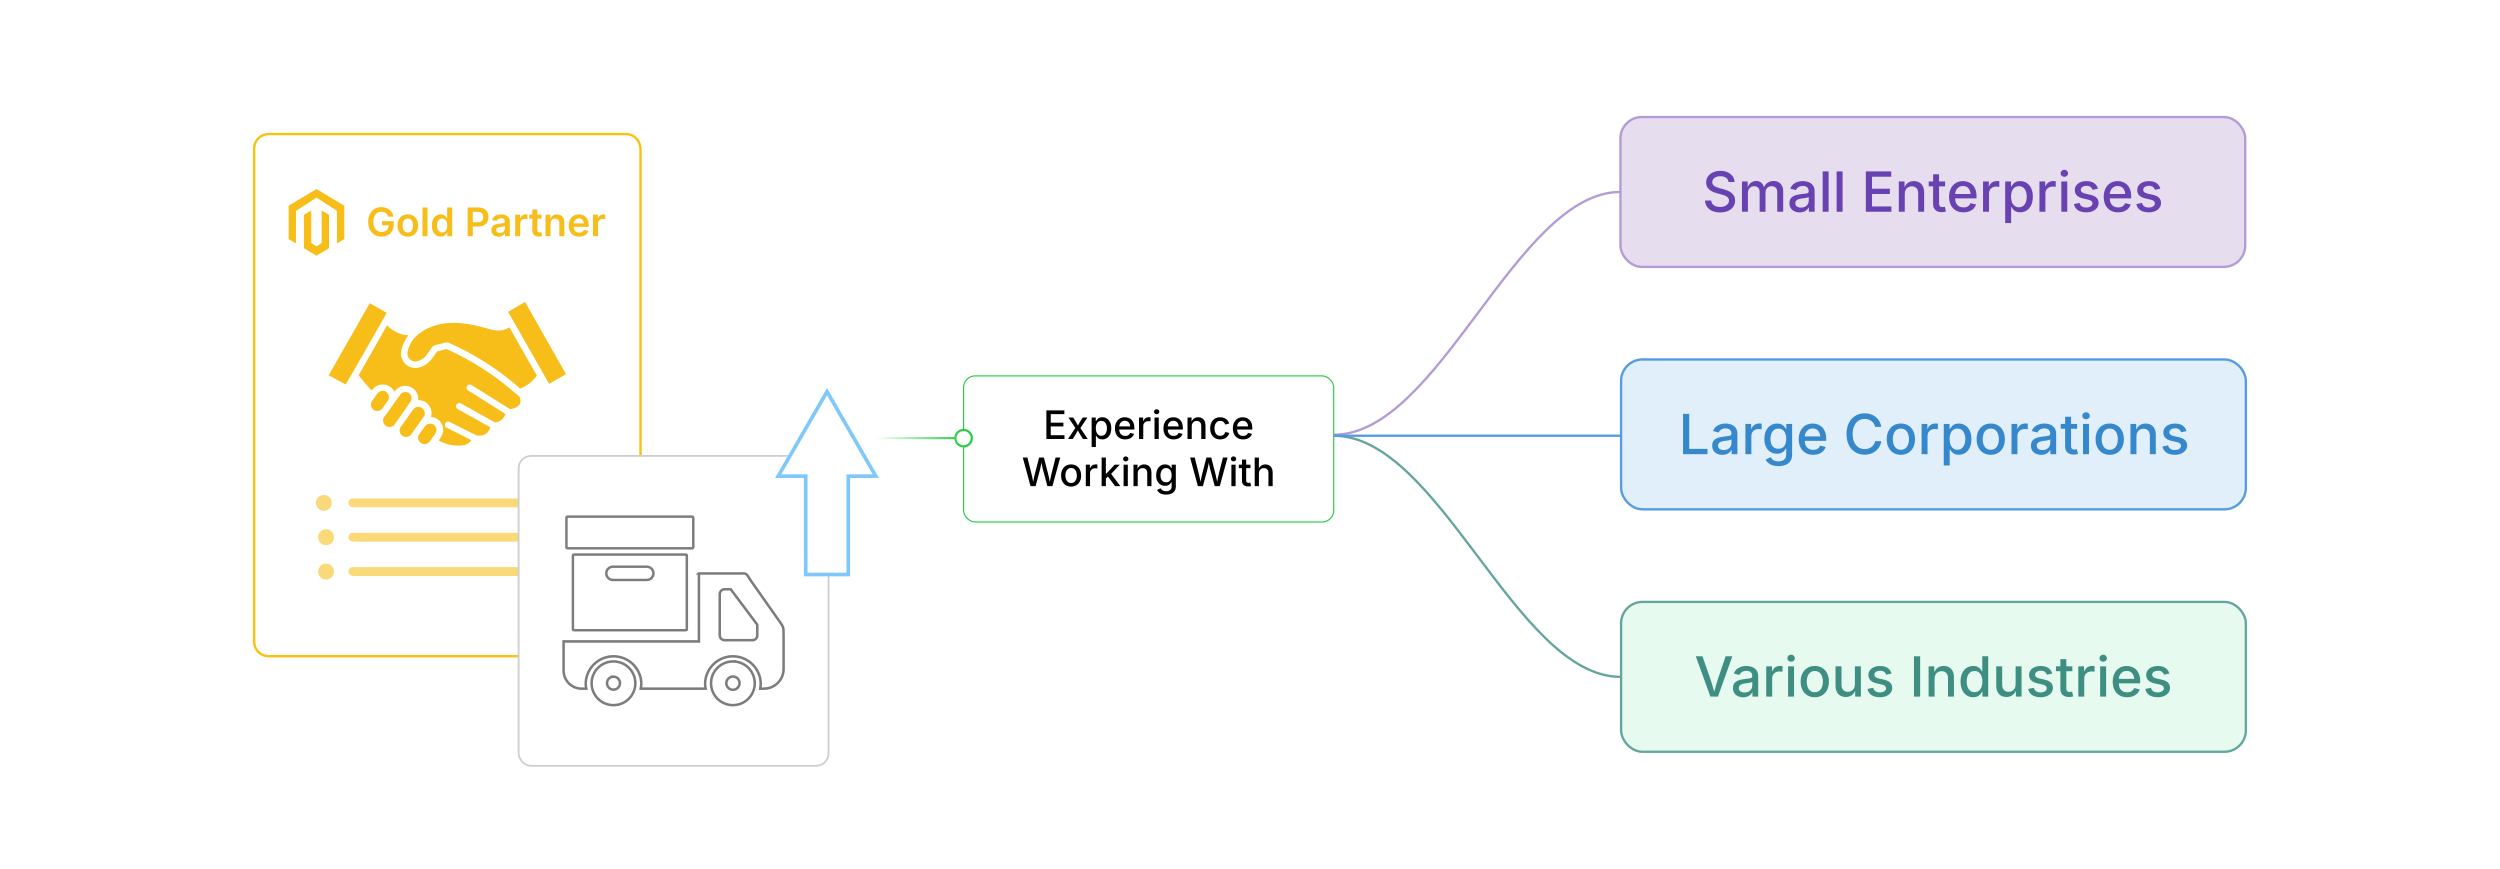 <?xml version="1.0" encoding="UTF-8"?><svg id="_04-Proven-Success-in-Delivering-High-Impact-Solutions" xmlns="http://www.w3.org/2000/svg" xmlns:xlink="http://www.w3.org/1999/xlink" viewBox="0 0 860 298.867"><defs><filter id="drop-shadow-1" filterUnits="userSpaceOnUse"><feOffset dx="0" dy="4.59"/><feGaussianBlur result="blur" stdDeviation="3.672"/><feFlood flood-color="#f7bd19" flood-opacity=".15"/><feComposite in2="blur" operator="in"/><feComposite in="SourceGraphic"/></filter><filter id="drop-shadow-2" filterUnits="userSpaceOnUse"><feOffset dx="0" dy="6.114"/><feGaussianBlur result="blur-2" stdDeviation="4.891"/><feFlood flood-color="#333" flood-opacity=".09"/><feComposite in2="blur-2" operator="in"/><feComposite in="SourceGraphic"/></filter><filter id="drop-shadow-3" filterUnits="userSpaceOnUse"><feOffset dx="0" dy="5"/><feGaussianBlur result="blur-3" stdDeviation="4"/><feFlood flood-color="#333" flood-opacity=".09"/><feComposite in2="blur-3" operator="in"/><feComposite in="SourceGraphic"/></filter><linearGradient id="linear-gradient" x1="301.279" y1="150.721" x2="331.473" y2="150.721" gradientUnits="userSpaceOnUse"><stop offset="0" stop-color="#fff"/><stop offset="1" stop-color="#24cb3f"/></linearGradient><linearGradient id="linear-gradient-2" x1="301.279" x2="331.473" xlink:href="#linear-gradient"/></defs><g filter="url(#drop-shadow-1)"><path d="M215.379,41.531h-122.997c-2.737,0-4.956,2.219-4.956,4.956v169.695c0,2.737,2.219,4.956,4.956,4.956h122.997c2.737,0,4.956-2.219,4.956-4.956V46.903c0-3.153-2.219-5.372-4.956-5.372Z" fill="#fff" stroke="#f9c110" stroke-miterlimit="10" stroke-width=".829"/><path d="M131.236,76.799c-.911,0-1.709-.206-2.395-.617-.685-.411-1.22-.995-1.604-1.751-.385-.756-.577-1.653-.577-2.692,0-1.065.198-1.978.594-2.736.396-.758.934-1.339,1.615-1.744.681-.405,1.452-.607,2.313-.607.544,0,1.052.08,1.522.239s.891.386,1.26.68.672.642.908,1.044.393.844.468,1.326h-1.811c-.079-.265-.188-.501-.328-.709-.14-.208-.308-.387-.504-.537s-.42-.264-.67-.341c-.25-.078-.524-.116-.825-.116-.53,0-1.005.135-1.423.404-.418.27-.746.663-.984,1.181-.239.517-.358,1.151-.358,1.903,0,.743.119,1.374.358,1.894.238.52.568.915.988,1.187.42.271.906.408,1.459.408.504,0,.94-.097,1.31-.292.369-.194.654-.471.855-.829.201-.358.302-.78.302-1.267l.404.066h-2.686v-1.393h3.998v1.187c0,.844-.18,1.575-.54,2.191s-.855,1.091-1.485,1.422-1.352.498-2.165.498Z" fill="#f7bd19" stroke-width="0"/><path d="M140.28,76.819c-.721,0-1.346-.16-1.876-.48-.531-.321-.94-.767-1.23-1.34-.289-.572-.435-1.239-.435-1.999,0-.769.146-1.442.435-2.019.29-.577.699-1.025,1.23-1.343.53-.318,1.155-.477,1.876-.477.726,0,1.354.159,1.884.477.53.318.94.766,1.229,1.343.29.577.435,1.25.435,2.019,0,.76-.145,1.427-.435,1.999-.289.573-.699,1.019-1.229,1.34-.53.32-1.158.48-1.884.48ZM140.28,75.42c.402,0,.737-.108,1.005-.325.268-.216.467-.508.597-.875.131-.367.196-.776.196-1.227,0-.455-.065-.866-.196-1.233-.13-.367-.329-.659-.597-.875-.268-.217-.603-.325-1.005-.325s-.734.108-.998.325c-.263.216-.459.507-.59.872-.13.365-.195.777-.195,1.237,0,.451.065.86.195,1.227.131.367.327.659.59.875.264.217.596.325.998.325Z" fill="#f7bd19" stroke-width="0"/><path d="M147.059,66.786v9.88h-1.725v-9.88h1.725Z" fill="#f7bd19" stroke-width="0"/><path d="M151.621,76.799c-.584,0-1.106-.149-1.568-.448s-.826-.733-1.091-1.303c-.266-.57-.398-1.262-.398-2.075,0-.822.137-1.518.408-2.086.271-.568.639-.998,1.101-1.29s.976-.438,1.542-.438c.442,0,.804.074,1.084.222.281.148.504.324.67.527.166.204.291.394.375.57h.072v-3.693h1.725v9.88h-1.691v-1.174h-.105c-.089.177-.218.367-.389.57-.17.204-.395.377-.673.521s-.632.216-1.061.216ZM152.092,75.38c.376,0,.693-.1.955-.302.261-.201.459-.483.597-.845.137-.362.205-.785.205-1.267s-.067-.901-.202-1.257c-.135-.355-.334-.633-.597-.832s-.582-.298-.958-.298c-.39,0-.714.103-.975.308-.262.206-.458.489-.591.849s-.198.77-.198,1.23.065.872.198,1.237.331.652.594.862.587.315.972.315Z" fill="#f7bd19" stroke-width="0"/><path d="M160.864,76.667v-9.88h3.693c.756,0,1.393.142,1.909.424.518.283.909.671,1.174,1.164.266.493.398,1.054.398,1.681,0,.632-.134,1.194-.401,1.685s-.662.877-1.184,1.16c-.521.283-1.163.424-1.923.424h-2.447v-1.458h2.215c.446,0,.812-.078,1.098-.232s.495-.369.63-.643.202-.586.202-.935-.067-.659-.202-.928-.346-.48-.634-.63c-.287-.15-.656-.226-1.107-.226h-1.65v8.395h-1.771Z" fill="#f7bd19" stroke-width="0"/><path d="M171.494,76.819c-.469,0-.892-.085-1.267-.255-.376-.17-.672-.421-.889-.752s-.325-.74-.325-1.227c0-.42.078-.767.235-1.042.157-.274.369-.493.637-.656s.569-.287.905-.372c.336-.083.686-.144,1.048-.179.429-.049.777-.091,1.048-.126.27-.036.467-.093.593-.172s.189-.204.189-.372v-.033c0-.243-.049-.45-.146-.62-.098-.17-.242-.3-.435-.391-.192-.09-.431-.136-.713-.136-.288,0-.536.044-.746.132-.21.089-.382.204-.514.345-.133.141-.23.294-.292.458l-1.599-.325c.146-.438.372-.799.677-1.084s.669-.499,1.091-.64c.422-.141.881-.212,1.376-.212.35,0,.702.041,1.058.123s.682.22.979.415c.296.194.534.455.716.782s.271.738.271,1.233v4.954h-1.65v-1.021h-.066c-.111.208-.263.401-.454.58-.192.179-.432.323-.717.431-.285.108-.622.162-1.011.162ZM171.938,75.539c.357,0,.666-.07.925-.212s.46-.329.604-.561.215-.485.215-.759v-.875c-.057.044-.153.086-.288.126-.135.04-.285.075-.451.106-.165.031-.329.058-.49.08s-.298.04-.408.053c-.256.036-.488.093-.696.173-.208.079-.37.191-.487.334-.117.144-.176.331-.176.561,0,.212.055.39.163.534.107.144.256.253.444.328.188.075.403.113.646.113Z" fill="#f7bd19" stroke-width="0"/><path d="M177.224,76.667v-7.414h1.671v1.24h.08c.133-.429.364-.759.696-.991.331-.232.709-.348,1.134-.348.097,0,.205.004.325.013.119.009.221.02.305.033v1.585c-.071-.022-.186-.042-.345-.06s-.316-.027-.471-.027c-.318,0-.604.069-.859.206-.254.137-.453.326-.597.567-.144.241-.215.518-.215.832v4.363h-1.725Z" fill="#f7bd19" stroke-width="0"/><path d="M186.289,69.253v1.353h-4.211v-1.353h4.211ZM183.132,67.489h1.725v7.089c0,.27.058.468.173.594.114.126.303.189.563.189.079,0,.185-.01.314-.03.131-.02.235-.039.315-.056l.271,1.333c-.19.058-.385.098-.583.123-.199.024-.39.037-.57.037-.712,0-1.258-.177-1.639-.531-.38-.354-.57-.857-.57-1.512v-7.235Z" fill="#f7bd19" stroke-width="0"/><path d="M189.379,72.323v4.343h-1.725v-7.414h1.631l.027,1.83h-.14c.208-.641.513-1.122.915-1.442.402-.32.906-.48,1.512-.48.509,0,.953.108,1.333.325.38.217.676.533.886.948s.314.922.314,1.519v4.715h-1.724v-4.45c0-.495-.129-.884-.385-1.167-.257-.283-.61-.424-1.062-.424-.305,0-.576.066-.815.199-.238.133-.427.326-.563.581-.137.254-.205.56-.205.918Z" fill="#f7bd19" stroke-width="0"/><path d="M199.239,76.819c-.748,0-1.39-.157-1.927-.471s-.95-.756-1.24-1.326c-.289-.57-.435-1.242-.435-2.016,0-.765.143-1.434.428-2.009.285-.574.69-1.024,1.214-1.349.523-.325,1.14-.487,1.847-.487.451,0,.881.073,1.29.219.408.146.771.371,1.087.676.316.305.564.693.743,1.164.179.471.269,1.031.269,1.681v.544h-6.061v-1.174h5.205l-.809.345c0-.416-.064-.781-.192-1.097-.129-.316-.319-.562-.574-.74-.254-.177-.571-.265-.951-.265-.381,0-.703.089-.969.269-.265.179-.467.418-.606.716-.139.298-.209.631-.209.998v.809c0,.468.08.864.239,1.187s.382.566.67.729c.287.164.62.246,1.001.246.252,0,.48-.037.687-.109.205-.073.383-.181.533-.325.15-.144.264-.319.339-.527l1.585.325c-.12.398-.323.746-.61,1.044-.288.298-.646.531-1.078.696-.431.166-.923.249-1.475.249Z" fill="#f7bd19" stroke-width="0"/><path d="M203.993,76.667v-7.414h1.671v1.24h.08c.133-.429.364-.759.696-.991.331-.232.709-.348,1.134-.348.097,0,.205.004.325.013.119.009.221.02.305.033v1.585c-.071-.022-.186-.042-.345-.06s-.316-.027-.471-.027c-.318,0-.604.069-.859.206-.254.137-.453.326-.597.567-.144.241-.215.518-.215.832v4.363h-1.725Z" fill="#f7bd19" stroke-width="0"/><g id="LOGO"><polygon points="118.44 66.179 118.44 77.646 115.915 79.159 115.915 67.955 108.866 63.391 101.817 67.955 101.817 79.159 99.292 77.646 99.292 66.179 108.866 60.445 118.44 66.179" fill="#f7bd19" stroke-width="0"/><polygon points="113.18 69.322 113.18 80.79 111.433 81.836 108.866 83.374 106.297 81.836 104.553 80.79 104.553 69.322 107.078 67.809 107.078 79.014 108.866 80.171 110.655 79.014 110.655 67.809 113.18 69.322" fill="#f7bd19" stroke-width="0"/></g><polygon points="194.698 124.115 188.88 127.448 186.784 123.753 176.911 106.418 174.788 102.679 180.606 99.282 194.698 124.115" fill="#f7bd19" stroke-width="0"/><path d="M178.943,129.092c-.009,0-.009.009-.018.009h.027l-.009-.009ZM113.063,124.512l5.835,3.162,2.24-3.785,11.906-20.849-5.845-3.333-14.137,24.806Z" fill="#f7bd19" stroke-width="0"/><path d="M149.757,144.575v.009l-1.364,1.879-.181.271-.56.759c-.858.885-2.276.903-3.162.045-.614-.596-.831-1.472-.578-2.285l.181-.289,2.123-2.972c.443-.56,1.102-.858,1.771-.858.434,0,.867.126,1.256.388.967.714,1.192,2.06.515,3.053Z" fill="#f7bd19" stroke-width="0"/><path d="M145.728,138.785l-1.346,1.906-2.096,2.954-.542.741c-.497,1.129-1.825,1.635-2.954,1.138-1.129-.506-1.635-1.825-1.138-2.954.136-.298.334-.569.578-.786l4.011-5.637c.443-.506,1.057-.759,1.68-.759.524,0,1.048.181,1.472.551.361.316.614.75.714,1.22.117.569-.027,1.165-.379,1.626Z" fill="#f7bd19" stroke-width="0"/><path d="M141.166,133.663l-.804,1.147-4.011,5.745-.289.406c-.497,1.129-1.816,1.644-2.945,1.147s-1.653-1.816-1.156-2.945c.126-.289.316-.542.542-.759l.804-1.093,1.834-2.574,2.421-3.397c.641-1.057,2.023-1.391,3.071-.75.009,0,.009.009.018.009.479.334.804.849.894,1.436.09.569-.045,1.156-.379,1.626Z" fill="#f7bd19" stroke-width="0"/><path d="M133.578,133.04l-2.06,2.882c-.714.939-2.042,1.156-3.017.497-.958-.714-1.183-2.051-.515-3.044l.804-1.165,1.03-1.427c.714-.967,2.069-1.201,3.062-.515.876.632,1.165,1.798.696,2.773Z" fill="#f7bd19" stroke-width="0"/><path d="M178.663,134.675c-.858.885-2.023,1.4-3.252,1.454l-13.216-8.284c-.524-.325-1.21-.181-1.545.343-.334.506-.19,1.183.316,1.518.009.009.027.018.045.018l12.882,8.103c-.226.65-.587,1.238-1.048,1.743-.687.723-1.626,1.138-2.62,1.138l-11.68-6.531c-.542-.298-1.229-.108-1.536.443-.298.542-.099,1.229.443,1.527l11.183,6.242c-.19.903-.723,1.707-1.472,2.24-.976.632-2.168.831-3.288.533h-.136c-.072-.063-.145-.126-.226-.172l-8.952-4.481c-.569-.235-1.22.036-1.463.605-.208.515-.018,1.102.461,1.391l8.564,4.318c-.533.786-1.319,1.382-2.231,1.671-3.08.56-6.251,0-8.952-1.581l.714-1.102c.677-.958.958-2.15.759-3.306-.361-2.042-2.087-3.559-4.155-3.677.199-.668.244-1.382.136-2.078-.199-1.147-.849-2.177-1.789-2.864-.813-.578-1.789-.867-2.782-.831.072-.425.072-.867,0-1.292-.461-2.43-2.8-4.02-5.23-3.559-1.102.208-2.087.822-2.755,1.725l-.199.262c-.307-.696-.804-1.292-1.436-1.716-1.987-1.4-4.733-.94-6.17,1.03l-.181.217c-1.599-1.644-3.098-3.387-4.472-5.23l9.756-17.136c1.427,1.418,3.18,2.484,5.095,3.107l2.24.316c-1.165,1.5-1.987,3.243-2.421,5.095-.397,1.689.099,3.46,1.328,4.679,1.165,1.183,2.845,1.689,4.471,1.346,1.707-.352,3.234-1.274,4.336-2.62l2.24-2.981,3.153-.822c8.817,3.948,16.983,9.223,24.191,15.655h.126c.072.081.145.154.226.208.461.334.768.831.876,1.382.154.669.036,1.373-.334,1.951Z" fill="#f7bd19" stroke-width="0"/><path d="M184.68,124.63c-1.454,1.996-3.442,3.55-5.736,4.462-7.371-6.54-15.718-11.897-24.76-15.854-.208-.045-.415-.045-.623,0-.154-.018-.298-.018-.452,0l-3.469.921c-.37.099-.696.325-.94.623l-2.231,3.089c-.795.93-1.87,1.581-3.071,1.834-.885.19-1.816-.09-2.457-.741-.677-.687-.958-1.671-.741-2.62.497-2.168,1.653-4.128,3.315-5.61,1.201-1.075,2.565-1.942,4.047-2.575,7.29-3.198,15.059-1.093,19.684.154,1.147.361,2.331.623,3.514.786,1.572.163,3.153-.217,4.48-1.075l9.44,16.603Z" fill="#f7bd19" stroke-width="0"/><g opacity=".58"><rect x="119.839" y="166.871" width="79.261" height="3.061" rx="1.53" ry="1.53" fill="#f7bd19" stroke-width="0"/><circle cx="111.396" cy="168.401" r="2.736" fill="#f7bd19" stroke-width="0"/></g><path d="M198.335,181.747h-76.201c-1.61,0-2.296-.685-2.296-1.53v-0c0-.845.685-1.53,1.53-1.53h76.201c.845,0,1.53.685,1.53,1.53v0c0,.845-.685,1.53-.765,1.53Z" fill="#f7bd19" opacity=".58" stroke-width="0"/><circle cx="112.162" cy="180.216" r="2.736" fill="#f7bd19" opacity=".58" stroke-width="0"/><path d="M198.335,193.561h-76.201c-1.61,0-2.296-.685-2.296-1.53v-0c0-.845.685-1.53,1.53-1.53h76.201c.845,0,1.53.685,1.53,1.53v0c0,.845-.685,1.53-.765,1.53Z" fill="#f7bd19" opacity=".58" stroke-width="0"/><circle cx="112.162" cy="192.031" r="2.736" fill="#f7bd19" opacity=".58" stroke-width="0"/></g><g filter="url(#drop-shadow-2)"><rect x="178.405" y="150.721" width="106.614" height="106.614" rx="4.282" ry="4.282" fill="#fff" stroke="#cecece" stroke-miterlimit="10" stroke-width=".629"/><path d="M195.266,171.602h42.819c.224,0,.407.184.407.408v10.079c0,.225-.183.408-.407.408h-42.819c-.224,0-.408-.183-.408-.408v-10.079c0-.224.184-.408.408-.408h0ZM197.424,184.665h38.504c.187,0,.342.153.342.341v25.33c0,.188-.155.342-.342.342h-38.504c-.187,0-.341-.154-.341-.342v-25.329c0-.189.153-.342.341-.342h0ZM210.84,188.833h11.672c1.253,0,2.279,1.026,2.279,2.279h0c0,1.253-1.026,2.278-2.279,2.278h-11.672c-1.254,0-2.279-1.025-2.279-2.278h0c-0-1.253,1.026-2.279,2.279-2.279h0Z" fill="#fff" fill-rule="evenodd" stroke="#7c7c7c" stroke-miterlimit="10" stroke-width=".851"/><path d="M240.394,191.159h13.446c3.331,0,2.544-.393,4.371,2.361l9.355,13.298c1.958,2.894,1.985,2.273,1.985,5.744v11.479c-.01,3.719-3.022,6.731-6.741,6.741h-1.294c.116-.608.175-1.226.175-1.845-.16-5.285-4.573-9.439-9.858-9.28-5.06.153-9.127,4.219-9.28,9.28-.001.62.06,1.238.184,1.845h-22.294c.116-.608.175-1.226.175-1.845-.16-5.285-4.573-9.439-9.858-9.28-5.06.153-9.127,4.219-9.28,9.28-.001.62.06,1.238.184,1.845h-1.6c-3.413-.014-6.176-2.777-6.19-6.19v-10.054h46.555v-23.378h-.035ZM252.127,221.418c4.153.005,7.515,3.375,7.51,7.528-.005,4.153-3.375,7.515-7.528,7.51-4.149-.005-7.51-3.37-7.51-7.519,0-4.153,3.366-7.519,7.519-7.519.003,0,.006,0,.009 0ZM211.036,221.418c4.153,0,7.519,3.366,7.519,7.519s-3.366,7.519-7.519,7.519-7.519-3.366-7.519-7.519h0c0-4.153,3.366-7.519,7.519-7.519ZM211.036,226.663c1.231-.005,2.233.989,2.238,2.221.005,1.231-.989,2.233-2.221,2.238-1.231.005-2.233-.989-2.238-2.221-0-.003-0-.006-0-.009,0-1.231.998-2.229,2.229-2.229h0-.009ZM252.127,226.611c1.26,0,2.282,1.022,2.282,2.282s-1.022,2.282-2.282,2.282c-1.26,0-2.282-1.022-2.282-2.282s1.022-2.282,2.282-2.282h0ZM249.224,196.597h2.151l9.127,12.179v3.698c0.0.9-.727,1.63-1.626,1.635h-9.617c-.924-.005-1.67-.755-1.67-1.679v-14.163c.005-.92.75-1.665,1.67-1.67h-.035Z" fill="#fff" fill-rule="evenodd" stroke="#7c7c7c" stroke-miterlimit="10" stroke-width=".874"/><polygon points="277.168 157.693 277.168 191.506 291.809 191.506 291.809 157.693 301.279 157.693 284.489 128.615 267.698 157.693 277.168 157.693" fill="#fff" stroke="#80c8f9" stroke-miterlimit="10" stroke-width="1.263"/></g><g filter="url(#drop-shadow-3)"><rect x="331.473" y="124.303" width="127.331" height="50.262" rx="4.009" ry="4.009" fill="#fff" stroke="#24cb3f" stroke-miterlimit="10" stroke-width=".398"/><path d="M359.955,146.008v-9.836h6.192v1.294h-4.687v2.931h4.35v1.288h-4.35v3.03h4.727v1.294h-6.232Z" fill="#000" stroke-width="0"/><path d="M367.394,146.008l2.898-4.35-.007,1.122-2.739-4.152h1.637l.832,1.347c.229.37.43.724.604,1.063s.352.667.532.983h-.667c.189-.317.363-.645.521-.983s.356-.693.594-1.063l.852-1.347h1.611l-2.767,4.192v-1.089l2.879,4.278h-1.631l-.99-1.571c-.229-.365-.429-.713-.601-1.043s-.348-.649-.528-.957h.674c-.177.308-.344.627-.502.957s-.353.678-.581,1.043l-1.004,1.571h-1.617Z" fill="#000" stroke-width="0"/><path d="M375.527,148.768v-10.14h1.413v1.202h.119c.088-.154.21-.333.366-.535.156-.203.374-.38.653-.532s.65-.228,1.112-.228c.59,0,1.117.149,1.581.449s.831.733,1.1,1.301c.268.567.402,1.252.402,2.053,0,.792-.132,1.473-.396,2.043-.264.57-.628,1.008-1.092,1.314-.465.306-.996.458-1.595.458-.444,0-.809-.076-1.093-.228-.283-.152-.506-.329-.666-.531-.161-.203-.285-.383-.373-.542h-.079v3.915h-1.453ZM378.868,144.919c.422,0,.776-.114,1.062-.343.286-.229.501-.539.644-.931.144-.392.215-.832.215-1.32,0-.484-.071-.918-.215-1.304-.143-.385-.356-.69-.64-.914-.284-.225-.64-.337-1.066-.337-.414,0-.764.107-1.05.32s-.502.51-.646.891c-.146.381-.218.829-.218,1.343,0,.511.073.96.221,1.35s.364.694.65.914c.286.22.634.33,1.043.33Z" fill="#000" stroke-width="0"/><path d="M387.067,146.16c-.727,0-1.354-.156-1.882-.469s-.934-.752-1.218-1.32-.426-1.234-.426-2c0-.757.14-1.424.419-2.0.279-.576.675-1.026,1.186-1.35.51-.324,1.108-.485,1.795-.485.423,0,.83.069,1.222.208s.743.355,1.056.65c.312.295.561.677.743,1.146s.273,1.038.273,1.707v.515h-5.882v-1.083h5.136l-.68.356c0-.453-.07-.853-.211-1.198-.141-.345-.349-.615-.624-.809-.275-.193-.619-.29-1.033-.29-.409,0-.759.099-1.05.297-.29.198-.511.458-.663.782-.151.323-.228.677-.228,1.06v.739c0,.506.087.934.261,1.284.174.35.417.614.729.792s.676.267,1.089.267c.273,0,.52-.038.739-.115.221-.077.41-.194.571-.35.16-.156.282-.349.366-.578l1.366.324c-.118.378-.317.713-.597,1.003-.28.291-.628.516-1.043.676-.416.161-.889.241-1.416.241Z" fill="#000" stroke-width="0"/><path d="M391.826,146.008v-7.38h1.406v1.188h.079c.137-.405.374-.722.713-.951s.725-.343,1.155-.343c.093,0,.198.003.317.01.119.007.218.017.297.03v1.386c-.053-.018-.154-.035-.304-.053s-.302-.026-.455-.026c-.335,0-.637.07-.904.211-.269.141-.478.335-.628.584-.149.249-.224.536-.224.861v4.482h-1.453Z" fill="#000" stroke-width="0"/><path d="M397.893,137.499c-.251,0-.466-.084-.644-.254-.179-.169-.268-.371-.268-.604,0-.242.089-.447.268-.614.178-.167.393-.251.644-.251s.466.083.646.251c.181.167.271.372.271.614,0,.238-.09.44-.271.607-.181.167-.396.25-.646.25ZM397.16,146.008v-7.38h1.453v7.38h-1.453Z" fill="#000" stroke-width="0"/><path d="M403.749,146.16c-.727,0-1.354-.156-1.882-.469s-.934-.752-1.218-1.32-.426-1.234-.426-2c0-.757.14-1.424.419-2.0.279-.576.675-1.026,1.186-1.35.51-.324,1.108-.485,1.795-.485.423,0,.83.069,1.222.208s.743.355,1.056.65c.312.295.561.677.743,1.146s.273,1.038.273,1.707v.515h-5.882v-1.083h5.136l-.68.356c0-.453-.07-.853-.211-1.198-.141-.345-.349-.615-.624-.809-.275-.193-.619-.29-1.033-.29-.409,0-.759.099-1.05.297-.29.198-.511.458-.663.782-.151.323-.228.677-.228,1.06v.739c0,.506.087.934.261,1.284.174.35.417.614.729.792s.676.267,1.089.267c.273,0,.52-.038.739-.115.221-.077.41-.194.571-.35.16-.156.282-.349.366-.578l1.366.324c-.118.378-.317.713-.597,1.003-.28.291-.628.516-1.043.676-.416.161-.889.241-1.416.241Z" fill="#000" stroke-width="0"/><path d="M409.961,141.638v4.37h-1.453v-7.38h1.387l.014,1.809h-.152c.216-.66.528-1.142.938-1.446s.904-.456,1.485-.456c.502,0,.939.105,1.313.317s.667.522.878.934.317.923.317,1.535v4.687h-1.453v-4.509c0-.532-.139-.948-.415-1.248-.277-.299-.658-.449-1.143-.449-.325,0-.618.071-.878.214s-.464.351-.614.624c-.149.273-.224.605-.224.997Z" fill="#000" stroke-width="0"/><path d="M419.744,146.16c-.696,0-1.301-.159-1.815-.475-.516-.317-.916-.762-1.202-1.333-.286-.572-.429-1.237-.429-1.994,0-.766.143-1.436.429-2.01s.687-1.02,1.202-1.337c.515-.317,1.119-.475,1.815-.475.383,0,.741.049,1.075.148.335.099.638.242.908.429s.499.416.687.687c.187.271.326.575.419.914l-1.38.33c-.048-.189-.123-.362-.225-.518-.101-.156-.223-.292-.366-.406-.143-.115-.308-.203-.495-.264-.187-.062-.393-.092-.617-.092-.444,0-.812.118-1.105.353s-.511.549-.653.94c-.144.392-.215.825-.215,1.301,0,.471.071.901.215,1.291.143.389.36.701.653.934s.661.35,1.105.35c.229,0,.438-.032.627-.096.189-.063.359-.154.509-.271s.275-.257.376-.422c.102-.165.174-.347.218-.545l1.373.33c-.088.348-.227.659-.416.934-.188.275-.419.51-.689.703-.271.194-.575.341-.914.442s-.702.152-1.089.152Z" fill="#000" stroke-width="0"/><path d="M427.626,146.16c-.727,0-1.354-.156-1.882-.469s-.934-.752-1.218-1.32-.426-1.234-.426-2c0-.757.14-1.424.419-2.0.279-.576.675-1.026,1.186-1.35.51-.324,1.108-.485,1.795-.485.423,0,.83.069,1.222.208s.743.355,1.056.65c.312.295.561.677.743,1.146s.273,1.038.273,1.707v.515h-5.882v-1.083h5.136l-.68.356c0-.453-.07-.853-.211-1.198-.141-.345-.349-.615-.624-.809-.275-.193-.619-.29-1.033-.29-.409,0-.759.099-1.05.297-.29.198-.511.458-.663.782-.151.323-.228.677-.228,1.06v.739c0,.506.087.934.261,1.284.174.35.417.614.729.792s.676.267,1.089.267c.273,0,.52-.038.739-.115.221-.077.41-.194.571-.35.16-.156.282-.349.366-.578l1.366.324c-.118.378-.317.713-.597,1.003-.28.291-.628.516-1.043.676-.416.161-.889.241-1.416.241Z" fill="#000" stroke-width="0"/><path d="M354.503,162.231l-2.667-9.836h1.584l1.419,5.638c.089.348.17.708.245,1.083.074.374.148.752.221,1.135s.142.766.208,1.149h-.225c.07-.383.143-.766.218-1.149s.152-.761.231-1.135.165-.735.257-1.083l1.459-5.638h1.65l1.446,5.638c.092.348.178.708.257,1.083s.157.752.234,1.135.151.766.222,1.149h-.238c.07-.383.141-.766.212-1.149.07-.383.146-.761.228-1.135.081-.374.161-.735.241-1.083l1.419-5.638h1.598l-2.681,9.836h-1.736l-1.564-5.829c-.118-.458-.229-.955-.33-1.492-.101-.537-.204-1.126-.31-1.769h.343c-.109.616-.21,1.186-.3,1.709-.091.524-.204,1.041-.34,1.551l-1.559,5.829h-1.742Z" fill="#000" stroke-width="0"/><path d="M368.458,162.383c-.691,0-1.296-.159-1.812-.475-.518-.317-.919-.762-1.205-1.333-.286-.572-.429-1.237-.429-1.994,0-.766.143-1.436.429-2.01s.688-1.02,1.205-1.337c.517-.317,1.121-.475,1.812-.475.695,0,1.301.158,1.818.475.517.317.918.763,1.204,1.337s.43,1.244.43,2.01c0,.757-.144,1.421-.43,1.994-.286.572-.688,1.017-1.204,1.333-.518.316-1.123.475-1.818.475ZM368.458,161.155c.448,0,.819-.118,1.112-.353.292-.235.51-.548.653-.938.143-.389.214-.817.214-1.284,0-.471-.071-.903-.214-1.297-.144-.394-.361-.708-.653-.944-.293-.235-.664-.353-1.112-.353-.445,0-.812.118-1.103.353-.291.235-.508.549-.65.94-.144.392-.215.825-.215,1.301,0,.466.071.895.215,1.284.143.39.359.702.65.938.29.235.657.353,1.103.353Z" fill="#000" stroke-width="0"/><path d="M373.52,162.231v-7.38h1.406v1.188h.079c.137-.405.374-.722.713-.951s.725-.343,1.155-.343c.093,0,.198.003.317.01.119.007.218.017.297.03v1.386c-.053-.018-.154-.035-.304-.053s-.302-.026-.455-.026c-.335,0-.637.07-.904.211-.269.141-.478.335-.628.584-.149.249-.224.536-.224.861v4.482h-1.453Z" fill="#000" stroke-width="0"/><path d="M378.96,162.231v-9.836h1.453v9.836h-1.453ZM380.301,159.743v-1.776h.244l2.911-3.116h1.742l-3.333,3.571h-.244l-1.32,1.32ZM383.607,162.231l-2.62-3.485,1.003-1.03,3.413,4.515h-1.796Z" fill="#000" stroke-width="0"/><path d="M387.252,153.722c-.251,0-.466-.084-.644-.254-.179-.169-.268-.371-.268-.604,0-.242.089-.447.268-.614.178-.167.393-.251.644-.251s.466.083.646.251c.181.167.271.372.271.614,0,.238-.09.44-.271.607-.181.167-.396.25-.646.25ZM386.518,162.231v-7.38h1.453v7.38h-1.453Z" fill="#000" stroke-width="0"/><path d="M391.378,157.861v4.37h-1.453v-7.38h1.387l.014,1.809h-.152c.216-.66.528-1.142.938-1.446s.904-.456,1.485-.456c.502,0,.939.105,1.313.317s.667.522.878.934.317.923.317,1.535v4.687h-1.453v-4.509c0-.532-.139-.948-.415-1.248-.277-.299-.658-.449-1.143-.449-.325,0-.618.071-.878.214s-.464.351-.614.624c-.149.273-.224.605-.224.997Z" fill="#000" stroke-width="0"/><path d="M401.141,165.149c-.567,0-1.061-.073-1.479-.218-.418-.145-.763-.339-1.033-.581-.271-.242-.477-.511-.617-.806l1.215-.574c.088.141.206.29.354.446.146.156.346.289.597.399.251.11.572.165.964.165.563,0,1.021-.133,1.37-.399.35-.267.524-.684.524-1.251v-1.439h-.125c-.088.163-.21.339-.366.528-.156.189-.374.353-.654.492-.279.139-.644.208-1.092.208-.581,0-1.104-.136-1.568-.409-.464-.273-.833-.678-1.105-1.215-.272-.537-.409-1.197-.409-1.98,0-.784.136-1.456.406-2.017s.64-.991,1.108-1.291.998-.449,1.588-.449c.453,0,.822.075,1.105.225.284.149.506.327.667.531.16.205.283.384.366.538h.105v-1.202h1.42v7.486c0,.647-.146,1.179-.439,1.594-.293.416-.69.723-1.194.921-.504.198-1.073.297-1.707.297ZM401.134,160.911c.414,0,.763-.096,1.047-.287s.498-.469.644-.832c.146-.363.218-.796.218-1.297,0-.497-.072-.933-.218-1.307s-.359-.667-.644-.878-.633-.317-1.047-.317c-.427,0-.783.111-1.069.333s-.501.521-.646.897c-.146.376-.218.8-.218,1.271,0,.479.072.901.218,1.264s.362.646.65.848c.288.203.644.304,1.065.304Z" fill="#000" stroke-width="0"/><path d="M412.066,162.231l-2.667-9.836h1.584l1.419,5.638c.089.348.17.708.245,1.083.074.374.148.752.221,1.135s.142.766.208,1.149h-.225c.07-.383.143-.766.218-1.149s.152-.761.231-1.135.165-.735.257-1.083l1.459-5.638h1.65l1.446,5.638c.092.348.178.708.257,1.083s.157.752.234,1.135.151.766.222,1.149h-.238c.07-.383.141-.766.212-1.149.07-.383.146-.761.228-1.135.081-.374.161-.735.241-1.083l1.419-5.638h1.598l-2.681,9.836h-1.736l-1.564-5.829c-.118-.458-.229-.955-.33-1.492-.101-.537-.204-1.126-.31-1.769h.343c-.109.616-.21,1.186-.3,1.709-.091.524-.204,1.041-.34,1.551l-1.559,5.829h-1.742Z" fill="#000" stroke-width="0"/><path d="M424.331,153.722c-.251,0-.466-.084-.644-.254-.179-.169-.268-.371-.268-.604,0-.242.089-.447.268-.614.178-.167.393-.251.644-.251s.466.083.646.251c.181.167.271.372.271.614,0,.238-.09.44-.271.607-.181.167-.396.25-.646.25ZM423.598,162.231v-7.38h1.453v7.38h-1.453Z" fill="#000" stroke-width="0"/><path d="M430.16,154.851v1.182h-4.001v-1.182h4.001ZM427.235,153.095h1.452v7.143c0,.295.062.512.188.65.125.139.331.208.617.208.074,0,.174-.009.297-.026s.229-.035.317-.053l.257,1.162c-.154.053-.319.091-.495.115-.176.024-.35.037-.521.037-.669,0-1.188-.173-1.558-.518-.37-.346-.555-.831-.555-1.456v-7.261Z" fill="#000" stroke-width="0"/><path d="M433.071,157.861v4.37h-1.453v-9.836h1.439v4.265h-.191c.216-.66.528-1.142.938-1.446s.904-.456,1.485-.456c.502,0,.94.105,1.316.317.377.211.669.522.878.934s.314.923.314,1.535v4.687h-1.453v-4.509c0-.532-.139-.948-.415-1.248-.277-.299-.658-.449-1.143-.449-.325,0-.618.071-.878.214s-.464.351-.614.624c-.149.273-.224.605-.224.997Z" fill="#000" stroke-width="0"/></g><rect x="557.654" y="123.657" width="214.92" height="51.554" rx="7.361" ry="7.361" fill="#e1effa" stroke="#559ce0" stroke-miterlimit="10" stroke-width=".811"/><path d="M578.969,156.237v-13.873h2.123v12.048h6.285v1.825h-8.408Z" fill="#3688cc" stroke-width="0"/><path d="M592.507,156.47c-.658,0-1.254-.123-1.787-.368-.534-.246-.956-.604-1.267-1.076s-.466-1.049-.466-1.732c0-.589.113-1.074.34-1.452.227-.379.534-.68.922-.903s.819-.391,1.294-.503c.476-.111.958-.195,1.448-.251.614-.075,1.114-.135,1.499-.182.385-.047.669-.124.852-.233.184-.108.275-.284.275-.526v-.056c0-.391-.075-.72-.224-.987-.149-.267-.371-.473-.666-.619s-.662-.219-1.104-.219c-.453,0-.842.07-1.168.209s-.59.318-.792.535c-.201.217-.352.444-.451.68l-1.928-.502c.236-.621.574-1.121,1.016-1.499.44-.379.946-.655,1.518-.829.57-.173,1.16-.26,1.769-.26.422,0,.869.049,1.341.149.472.099.916.279,1.332.54.415.261.754.627,1.015,1.099s.391,1.086.391,1.843v6.909h-1.983v-1.424h-.102c-.137.267-.339.527-.605.782-.268.255-.604.464-1.011.628-.406.165-.892.247-1.457.247ZM592.963,154.822c.559,0,1.037-.109,1.435-.326.396-.217.701-.506.912-.866s.316-.742.316-1.146v-1.331c-.074.074-.216.141-.424.2s-.445.111-.712.158c-.267.046-.524.085-.772.116-.249.031-.453.056-.615.075-.385.05-.736.133-1.057.251-.319.118-.574.285-.763.502-.189.217-.284.506-.284.866,0,.329.085.605.256.829.171.223.401.391.693.502.292.112.63.168,1.015.168Z" fill="#3688cc" stroke-width="0"/><path d="M600.421,156.237v-10.409h1.983v1.676h.111c.192-.571.527-1.018,1.006-1.341.478-.323,1.021-.484,1.629-.484.131,0,.279.005.447.014s.308.023.419.042v1.955c-.074-.024-.217-.049-.428-.074-.212-.025-.426-.038-.643-.038-.472,0-.897.1-1.276.298-.378.199-.673.473-.884.824s-.316.756-.316,1.215v6.322h-2.049Z" fill="#3688cc" stroke-width="0"/><path d="M611.78,160.352c-.801,0-1.496-.103-2.086-.307-.59-.205-1.075-.478-1.457-.819s-.672-.72-.871-1.136l1.714-.81c.124.198.29.408.498.628.208.22.488.408.843.563.354.155.807.233,1.359.233.794,0,1.438-.188,1.932-.563s.74-.963.74-1.764v-2.03h-.177c-.125.23-.297.478-.517.745-.221.267-.528.498-.922.693-.395.196-.908.293-1.541.293-.819,0-1.557-.192-2.212-.577-.654-.385-1.175-.956-1.56-1.713s-.577-1.688-.577-2.793c0-1.104.191-2.053.573-2.844s.902-1.398,1.563-1.82c.661-.422,1.408-.633,2.239-.633.64,0,1.159.105,1.56.316s.714.461.94.75.399.542.517.759h.149v-1.694h2.002v10.558c0,.913-.207,1.662-.619,2.249-.413.586-.975,1.02-1.686,1.299s-1.513.419-2.406.419ZM611.77,154.375c.583,0,1.075-.135,1.476-.405s.703-.661.908-1.173.307-1.122.307-1.83c0-.701-.102-1.316-.307-1.843-.205-.528-.508-.94-.908-1.238-.4-.298-.893-.447-1.476-.447-.603,0-1.104.157-1.509.47-.403.313-.707.736-.912,1.267s-.308,1.128-.308,1.792c0,.677.103,1.271.308,1.783s.511.911.917,1.196c.406.286.908.428,1.504.428Z" fill="#3688cc" stroke-width="0"/><path d="M623.735,156.451c-1.024,0-1.909-.221-2.654-.661-.744-.441-1.317-1.062-1.718-1.862s-.601-1.741-.601-2.821c0-1.067.197-2.008.592-2.821.394-.813.951-1.448,1.671-1.904s1.564-.684,2.532-.684c.597,0,1.17.098,1.723.293.553.196,1.049.501,1.49.917.44.416.789.955,1.047,1.616s.387,1.463.387,2.407v.726h-8.296v-1.527h7.244l-.959.503c0-.639-.1-1.203-.299-1.69-.198-.487-.491-.867-.879-1.141-.389-.273-.874-.41-1.458-.41-.577,0-1.07.14-1.48.419-.409.279-.721.647-.936,1.104-.214.456-.321.954-.321,1.494v1.043c0,.714.123,1.317.368,1.811.245.493.588.866,1.028,1.117.441.251.953.377,1.537.377.385,0,.732-.054,1.042-.163.311-.108.579-.273.806-.493s.398-.492.517-.815l1.928.457c-.168.534-.448,1.005-.843,1.415s-.885.728-1.471.955c-.587.226-1.253.34-1.997.34Z" fill="#3688cc" stroke-width="0"/><path d="M641.453,156.423c-1.198,0-2.269-.284-3.212-.852-.944-.568-1.686-1.384-2.226-2.449s-.811-2.335-.811-3.813c0-1.483.271-2.757.811-3.822.54-1.065,1.281-1.882,2.226-2.454.943-.571,2.014-.856,3.212-.856.732,0,1.42.105,2.062.316s1.216.519,1.722.922.925.894,1.258,1.471c.332.577.557,1.232.675,1.964h-2.133c-.087-.44-.24-.83-.46-1.168-.221-.338-.489-.625-.806-.861s-.671-.413-1.062-.531c-.392-.118-.804-.177-1.238-.177-.795,0-1.507.2-2.137.601s-1.125.987-1.485,1.76c-.36.772-.54,1.718-.54,2.835s.184,2.062.55,2.835c.366.773.862,1.356,1.489,1.75.627.395,1.335.591,2.123.591.435,0,.846-.061,1.233-.182s.742-.298,1.062-.531c.319-.232.59-.52.811-.861.22-.341.373-.729.46-1.164h2.142c-.105.683-.319,1.308-.643,1.876-.322.568-.735,1.063-1.238,1.485-.502.422-1.078.746-1.727.973s-1.354.34-2.118.34Z" fill="#3688cc" stroke-width="0"/><path d="M653.892,156.451c-.975,0-1.826-.224-2.556-.67-.729-.447-1.296-1.074-1.699-1.881s-.605-1.744-.605-2.812c0-1.08.202-2.025.605-2.835s.97-1.438,1.699-1.886c.729-.447,1.581-.67,2.556-.67.98,0,1.836.223,2.565.67.729.447,1.296,1.076,1.699,1.886s.605,1.755.605,2.835c0,1.068-.202,2.005-.605,2.812s-.97,1.434-1.699,1.881c-.729.447-1.585.67-2.565.67ZM653.892,154.719c.633,0,1.156-.166,1.569-.498.412-.332.72-.773.922-1.322.201-.549.302-1.153.302-1.811,0-.664-.101-1.274-.302-1.83-.202-.555-.51-.999-.922-1.332-.413-.332-.937-.498-1.569-.498-.627,0-1.146.167-1.555.498-.41.333-.716.774-.917,1.327-.202.552-.303,1.164-.303,1.834,0,.658.101,1.262.303,1.811.201.549.507.99.917,1.322.409.332.928.498,1.555.498Z" fill="#3688cc" stroke-width="0"/><path d="M661.033,156.237v-10.409h1.983v1.676h.111c.192-.571.527-1.018,1.006-1.341.478-.323,1.021-.484,1.629-.484.131,0,.279.005.447.014s.308.023.419.042v1.955c-.074-.024-.217-.049-.428-.074-.212-.025-.426-.038-.643-.038-.472,0-.897.1-1.276.298-.378.199-.673.473-.884.824s-.316.756-.316,1.215v6.322h-2.049Z" fill="#3688cc" stroke-width="0"/><path d="M668.649,160.129v-14.301h1.992v1.694h.168c.124-.217.296-.469.517-.754.221-.285.527-.535.922-.75.395-.214.917-.321,1.569-.321.831,0,1.574.211,2.229.633.655.422,1.172,1.034,1.55,1.834.379.801.568,1.766.568,2.896,0,1.117-.187,2.078-.559,2.882-.372.804-.886,1.421-1.541,1.853-.655.432-1.404.647-2.248.647-.628,0-1.141-.107-1.541-.321-.4-.214-.714-.464-.94-.75s-.402-.54-.526-.764h-.111v5.521h-2.049ZM673.36,154.701c.597,0,1.096-.162,1.499-.484s.706-.76.908-1.312c.201-.553.303-1.173.303-1.862,0-.683-.102-1.296-.303-1.839-.202-.543-.503-.973-.903-1.29s-.901-.475-1.504-.475c-.583,0-1.076.151-1.48.452-.403.301-.707.72-.912,1.257-.205.537-.308,1.168-.308,1.895,0,.72.104,1.354.312,1.904s.514.979.917,1.29c.403.311.894.466,1.471.466Z" fill="#3688cc" stroke-width="0"/><path d="M684.813,156.451c-.975,0-1.826-.224-2.556-.67-.729-.447-1.296-1.074-1.699-1.881s-.605-1.744-.605-2.812c0-1.08.202-2.025.605-2.835s.97-1.438,1.699-1.886c.729-.447,1.581-.67,2.556-.67.98,0,1.836.223,2.565.67.729.447,1.296,1.076,1.699,1.886s.605,1.755.605,2.835c0,1.068-.202,2.005-.605,2.812s-.97,1.434-1.699,1.881c-.729.447-1.585.67-2.565.67ZM684.813,154.719c.633,0,1.156-.166,1.569-.498.412-.332.72-.773.922-1.322.201-.549.302-1.153.302-1.811,0-.664-.101-1.274-.302-1.83-.202-.555-.51-.999-.922-1.332-.413-.332-.937-.498-1.569-.498-.627,0-1.146.167-1.555.498-.41.333-.716.774-.917,1.327-.202.552-.303,1.164-.303,1.834,0,.658.101,1.262.303,1.811.201.549.507.99.917,1.322.409.332.928.498,1.555.498Z" fill="#3688cc" stroke-width="0"/><path d="M691.955,156.237v-10.409h1.983v1.676h.111c.192-.571.527-1.018,1.006-1.341.478-.323,1.021-.484,1.629-.484.131,0,.279.005.447.014s.308.023.419.042v1.955c-.074-.024-.217-.049-.428-.074-.212-.025-.426-.038-.643-.038-.472,0-.897.1-1.276.298-.378.199-.673.473-.884.824s-.316.756-.316,1.215v6.322h-2.049Z" fill="#3688cc" stroke-width="0"/><path d="M702.159,156.47c-.658,0-1.254-.123-1.787-.368-.534-.246-.956-.604-1.267-1.076s-.466-1.049-.466-1.732c0-.589.113-1.074.34-1.452.227-.379.534-.68.922-.903s.819-.391,1.294-.503c.476-.111.958-.195,1.448-.251.614-.075,1.114-.135,1.499-.182.385-.047.669-.124.852-.233.184-.108.275-.284.275-.526v-.056c0-.391-.075-.72-.224-.987-.149-.267-.371-.473-.666-.619s-.662-.219-1.104-.219c-.453,0-.842.07-1.168.209s-.59.318-.792.535c-.201.217-.352.444-.451.68l-1.928-.502c.236-.621.574-1.121,1.016-1.499.44-.379.946-.655,1.518-.829.57-.173,1.16-.26,1.769-.26.422,0,.869.049,1.341.149.472.099.916.279,1.332.54.415.261.754.627,1.015,1.099s.391,1.086.391,1.843v6.909h-1.983v-1.424h-.102c-.137.267-.339.527-.605.782-.268.255-.604.464-1.011.628-.406.165-.892.247-1.457.247ZM702.615,154.822c.559,0,1.037-.109,1.435-.326.396-.217.701-.506.912-.866s.316-.742.316-1.146v-1.331c-.074.074-.216.141-.424.2s-.445.111-.712.158c-.267.046-.524.085-.772.116-.249.031-.453.056-.615.075-.385.05-.736.133-1.057.251-.319.118-.574.285-.763.502-.189.217-.284.506-.284.866,0,.329.085.605.256.829.171.223.401.391.693.502.292.112.63.168,1.015.168Z" fill="#3688cc" stroke-width="0"/><path d="M714.523,145.828v1.667h-5.642v-1.667h5.642ZM710.399,143.351h2.048v10.074c0,.416.089.722.266.917.177.195.467.293.87.293.105,0,.245-.012.419-.037s.323-.05.447-.075l.363,1.639c-.218.075-.45.129-.698.163s-.493.051-.735.051c-.944,0-1.676-.244-2.197-.731s-.782-1.171-.782-2.053v-10.242Z" fill="#3688cc" stroke-width="0"/><path d="M717.596,144.235c-.354,0-.656-.12-.907-.358-.252-.239-.377-.523-.377-.852,0-.341.125-.63.377-.866.251-.236.554-.354.907-.354.354,0,.658.118.913.354.254.236.382.524.382.866,0,.335-.128.621-.382.856-.255.236-.559.354-.913.354ZM716.562,156.237v-10.409h2.049v10.409h-2.049Z" fill="#3688cc" stroke-width="0"/><path d="M725.743,156.451c-.975,0-1.826-.224-2.556-.67-.729-.447-1.296-1.074-1.699-1.881s-.605-1.744-.605-2.812c0-1.08.202-2.025.605-2.835s.97-1.438,1.699-1.886c.729-.447,1.581-.67,2.556-.67.98,0,1.836.223,2.565.67.729.447,1.296,1.076,1.699,1.886s.605,1.755.605,2.835c0,1.068-.202,2.005-.605,2.812s-.97,1.434-1.699,1.881c-.729.447-1.585.67-2.565.67ZM725.743,154.719c.633,0,1.156-.166,1.569-.498.412-.332.72-.773.922-1.322.201-.549.302-1.153.302-1.811,0-.664-.101-1.274-.302-1.83-.202-.555-.51-.999-.922-1.332-.413-.332-.937-.498-1.569-.498-.627,0-1.146.167-1.555.498-.41.333-.716.774-.917,1.327-.202.552-.303,1.164-.303,1.834,0,.658.101,1.262.303,1.811.201.549.507.99.917,1.322.409.332.928.498,1.555.498Z" fill="#3688cc" stroke-width="0"/><path d="M734.934,150.073v6.164h-2.049v-10.409h1.955l.019,2.551h-.214c.304-.931.745-1.611,1.322-2.039s1.275-.642,2.095-.642c.708,0,1.325.149,1.853.447.528.298.94.737,1.238,1.317.299.581.447,1.302.447,2.165v6.611h-2.048v-6.359c0-.751-.196-1.337-.587-1.76-.392-.422-.928-.633-1.611-.633-.459,0-.872.101-1.238.302-.366.202-.654.495-.865.88-.211.385-.316.854-.316,1.406Z" fill="#3688cc" stroke-width="0"/><path d="M748.089,156.451c-.751,0-1.42-.109-2.006-.326-.587-.217-1.068-.539-1.443-.963-.376-.425-.626-.945-.75-1.56l1.928-.4c.143.54.409.94.801,1.201.391.26.888.391,1.489.391.658,0,1.183-.138,1.574-.414.391-.276.586-.607.586-.992,0-.335-.119-.611-.358-.829s-.606-.378-1.104-.484l-1.75-.4c-.969-.217-1.688-.564-2.16-1.042s-.708-1.089-.708-1.834c0-.621.174-1.164.521-1.629.348-.465.823-.827,1.425-1.084.603-.257,1.297-.386,2.086-.386.751,0,1.394.108,1.927.326.534.217.967.521,1.299.913s.569.844.713,1.359l-1.835.4c-.13-.366-.356-.688-.68-.964-.322-.276-.791-.415-1.405-.415-.565,0-1.037.127-1.415.382-.379.255-.568.578-.568.968,0,.348.126.629.377.843.252.214.663.386,1.233.517l1.677.373c.962.217,1.676.559,2.141,1.024.466.465.699,1.061.699,1.788,0,.633-.182,1.193-.545,1.681s-.866.869-1.509,1.145c-.643.276-1.389.415-2.239.415Z" fill="#3688cc" stroke-width="0"/><rect x="557.439" y="40.257" width="214.92" height="51.554" rx="7.361" ry="7.361" fill="#e6ddee" stroke="#b29bd6" stroke-miterlimit="10" stroke-width=".811"/><path d="M591.73,73.071c-1.036,0-1.937-.165-2.7-.494-.763-.329-1.36-.799-1.792-1.411s-.669-1.339-.712-2.183h2.132c.043.502.206.918.489,1.248.282.329.649.574,1.103.735.453.162.943.242,1.472.242.589,0,1.112-.091,1.568-.274s.818-.444,1.085-.782.4-.731.4-1.178c0-.404-.116-.734-.35-.992-.232-.258-.546-.472-.94-.643-.394-.17-.842-.321-1.345-.452l-1.62-.447c-1.136-.304-2.022-.754-2.658-1.35-.637-.596-.954-1.369-.954-2.318,0-.801.215-1.5.646-2.1s1.019-1.064,1.76-1.396c.742-.332,1.578-.498,2.51-.498.949,0,1.786.166,2.509.498s1.291.787,1.704,1.364c.412.578.628,1.235.646,1.974h-2.066c-.068-.633-.361-1.124-.88-1.471s-1.172-.521-1.96-.521c-.559,0-1.045.087-1.457.261-.413.174-.732.415-.959.722s-.34.656-.34,1.047c0,.441.135.796.405,1.066.27.27.599.484.986.643s.759.284,1.112.377l1.351.354c.44.112.896.262,1.364.452s.901.435,1.299.735c.396.301.718.674.964,1.118.245.444.367.979.367,1.606,0,.782-.202,1.48-.605,2.095-.403.615-.988,1.097-1.755,1.448s-1.693.526-2.779.526Z" fill="#6942b2" stroke-width="0"/><path d="M599.235,72.838v-10.409h1.946l.056,2.411h-.158c.148-.589.378-1.074.688-1.452.311-.379.674-.663,1.09-.852s.851-.284,1.304-.284c.757,0,1.368.234,1.834.703s.778,1.122.94,1.96h-.261c.137-.571.372-1.055.707-1.453.336-.397.74-.698,1.216-.903.475-.205.982-.307,1.522-.307.614,0,1.171.134,1.671.4.5.267.896.665,1.188,1.192.291.528.438,1.186.438,1.974v7.021h-2.049v-6.815c0-.695-.194-1.198-.582-1.508s-.846-.466-1.373-.466c-.429,0-.798.09-1.108.27-.311.18-.549.43-.717.75-.167.32-.251.688-.251,1.104v6.667h-2.021v-6.946c0-.559-.179-1.005-.535-1.341-.357-.335-.812-.503-1.364-.503-.379,0-.731.089-1.057.266-.326.177-.587.438-.782.782-.195.344-.293.768-.293,1.271v6.471h-2.049Z" fill="#6942b2" stroke-width="0"/><path d="M619.085,73.071c-.658,0-1.254-.123-1.787-.368-.534-.246-.956-.604-1.267-1.076s-.466-1.049-.466-1.732c0-.589.113-1.074.34-1.452.227-.379.534-.68.922-.903s.819-.391,1.294-.503c.476-.111.958-.195,1.448-.251.614-.075,1.114-.135,1.499-.182.385-.047.669-.124.852-.233.184-.108.275-.284.275-.526v-.056c0-.391-.075-.72-.224-.987-.149-.267-.371-.473-.666-.619s-.662-.219-1.104-.219c-.453,0-.842.07-1.168.209s-.59.318-.792.535c-.201.217-.352.444-.451.68l-1.928-.502c.236-.621.574-1.121,1.016-1.499.44-.379.946-.655,1.518-.829.57-.173,1.16-.26,1.769-.26.422,0,.869.049,1.341.149.472.099.916.279,1.332.54.415.261.754.627,1.015,1.099s.391,1.086.391,1.843v6.909h-1.983v-1.424h-.102c-.137.267-.339.527-.605.782-.268.255-.604.464-1.011.628-.406.165-.892.247-1.457.247ZM619.541,71.423c.559,0,1.037-.109,1.435-.326.396-.217.701-.506.912-.866s.316-.742.316-1.146v-1.331c-.074.074-.216.141-.424.2s-.445.111-.712.158c-.267.046-.524.085-.772.116-.249.031-.453.056-.615.075-.385.05-.736.133-1.057.251-.319.118-.574.285-.763.502-.189.217-.284.506-.284.866,0,.329.085.605.256.829.171.223.401.391.693.502.292.112.63.168,1.015.168Z" fill="#6942b2" stroke-width="0"/><path d="M629.049,58.965v13.873h-2.049v-13.873h2.049Z" fill="#6942b2" stroke-width="0"/><path d="M633.852,58.965v13.873h-2.049v-13.873h2.049Z" fill="#6942b2" stroke-width="0"/><path d="M641.851,72.838v-13.873h8.733v1.825h-6.61v4.134h6.136v1.815h-6.136v4.274h6.666v1.825h-8.789Z" fill="#6942b2" stroke-width="0"/><path d="M655.239,66.674v6.164h-2.049v-10.409h1.955l.019,2.551h-.214c.304-.931.745-1.611,1.322-2.039s1.275-.642,2.095-.642c.708,0,1.325.149,1.853.447.528.298.94.737,1.238,1.317.299.581.447,1.302.447,2.165v6.611h-2.048v-6.359c0-.751-.196-1.337-.587-1.76-.392-.422-.928-.633-1.611-.633-.459,0-.872.101-1.238.302-.366.202-.654.495-.865.88-.211.385-.316.854-.316,1.406Z" fill="#6942b2" stroke-width="0"/><path d="M669.112,62.429v1.667h-5.642v-1.667h5.642ZM664.988,59.952h2.048v10.074c0,.416.089.722.266.917.177.195.467.293.87.293.105,0,.245-.012.419-.037s.323-.05.447-.075l.363,1.639c-.218.075-.45.129-.698.163s-.493.051-.735.051c-.944,0-1.676-.244-2.197-.731s-.782-1.171-.782-2.053v-10.242Z" fill="#6942b2" stroke-width="0"/><path d="M675.453,73.052c-1.024,0-1.909-.221-2.654-.661-.744-.441-1.317-1.062-1.718-1.862s-.601-1.741-.601-2.821c0-1.067.197-2.008.592-2.821.394-.813.951-1.448,1.671-1.904s1.564-.684,2.532-.684c.597,0,1.17.098,1.723.293.553.196,1.049.501,1.49.917.44.416.789.955,1.047,1.616s.387,1.463.387,2.407v.726h-8.296v-1.527h7.244l-.959.503c0-.639-.1-1.203-.299-1.69-.198-.487-.491-.867-.879-1.141-.389-.273-.874-.41-1.458-.41-.577,0-1.07.14-1.48.419-.409.279-.721.647-.936,1.104-.214.456-.321.954-.321,1.494v1.043c0,.714.123,1.317.368,1.811.245.493.588.866,1.028,1.117.441.251.953.377,1.537.377.385,0,.732-.054,1.042-.163.311-.108.579-.273.806-.493s.398-.492.517-.815l1.928.457c-.168.534-.448,1.005-.843,1.415s-.885.728-1.471.955c-.587.226-1.253.34-1.997.34Z" fill="#6942b2" stroke-width="0"/><path d="M682.166,72.838v-10.409h1.983v1.676h.111c.192-.571.527-1.018,1.006-1.341.478-.323,1.021-.484,1.629-.484.131,0,.279.005.447.014s.308.023.419.042v1.955c-.074-.024-.217-.049-.428-.074-.212-.025-.426-.038-.643-.038-.472,0-.897.1-1.276.298-.378.199-.673.473-.884.824s-.316.756-.316,1.215v6.322h-2.049Z" fill="#6942b2" stroke-width="0"/><path d="M689.782,76.73v-14.301h1.992v1.694h.168c.124-.217.296-.469.517-.754.221-.285.527-.535.922-.75.395-.214.917-.321,1.569-.321.831,0,1.574.211,2.229.633.655.422,1.172,1.034,1.55,1.834.379.801.568,1.766.568,2.896,0,1.117-.187,2.078-.559,2.882-.372.804-.886,1.421-1.541,1.853-.655.432-1.404.647-2.248.647-.628,0-1.141-.107-1.541-.321-.4-.214-.714-.464-.94-.75s-.402-.54-.526-.764h-.111v5.521h-2.049ZM694.493,71.302c.597,0,1.096-.162,1.499-.484s.706-.76.908-1.312c.201-.553.303-1.173.303-1.862,0-.683-.102-1.296-.303-1.839-.202-.543-.503-.973-.903-1.29s-.901-.475-1.504-.475c-.583,0-1.076.151-1.48.452-.403.301-.707.72-.912,1.257-.205.537-.308,1.168-.308,1.895,0,.72.104,1.354.312,1.904s.514.979.917,1.29c.403.311.894.466,1.471.466Z" fill="#6942b2" stroke-width="0"/><path d="M701.569,72.838v-10.409h1.983v1.676h.111c.192-.571.527-1.018,1.006-1.341.478-.323,1.021-.484,1.629-.484.131,0,.279.005.447.014s.308.023.419.042v1.955c-.074-.024-.217-.049-.428-.074-.212-.025-.426-.038-.643-.038-.472,0-.897.1-1.276.298-.378.199-.673.473-.884.824s-.316.756-.316,1.215v6.322h-2.049Z" fill="#6942b2" stroke-width="0"/><path d="M710.126,60.836c-.354,0-.656-.12-.907-.358-.252-.239-.377-.523-.377-.852,0-.341.125-.63.377-.866.251-.236.554-.354.907-.354.354,0,.658.118.913.354.254.236.382.524.382.866,0,.335-.128.621-.382.856-.255.236-.559.354-.913.354ZM709.093,72.838v-10.409h2.049v10.409h-2.049Z" fill="#6942b2" stroke-width="0"/><path d="M717.63,73.052c-.751,0-1.42-.109-2.006-.326-.587-.217-1.068-.539-1.443-.963-.376-.425-.626-.945-.75-1.56l1.928-.4c.143.54.409.94.801,1.201.391.26.888.391,1.489.391.658,0,1.183-.138,1.574-.414.391-.276.586-.607.586-.992,0-.335-.119-.611-.358-.829s-.606-.378-1.104-.484l-1.75-.4c-.969-.217-1.688-.564-2.16-1.042s-.708-1.089-.708-1.834c0-.621.174-1.164.521-1.629.348-.465.823-.827,1.425-1.084.603-.257,1.297-.386,2.086-.386.751,0,1.394.108,1.927.326.534.217.967.521,1.299.913s.569.844.713,1.359l-1.835.4c-.13-.366-.356-.688-.68-.964-.322-.276-.791-.415-1.405-.415-.565,0-1.037.127-1.415.382-.379.255-.568.578-.568.968,0,.348.126.629.377.843.252.214.663.386,1.233.517l1.677.373c.962.217,1.676.559,2.141,1.024.466.465.699,1.061.699,1.788,0,.633-.182,1.193-.545,1.681s-.866.869-1.509,1.145c-.643.276-1.389.415-2.239.415Z" fill="#6942b2" stroke-width="0"/><path d="M728.655,73.052c-1.024,0-1.909-.221-2.654-.661-.744-.441-1.317-1.062-1.718-1.862s-.601-1.741-.601-2.821c0-1.067.197-2.008.592-2.821.394-.813.951-1.448,1.671-1.904s1.564-.684,2.532-.684c.597,0,1.17.098,1.723.293.553.196,1.049.501,1.49.917.44.416.789.955,1.047,1.616s.387,1.463.387,2.407v.726h-8.296v-1.527h7.244l-.959.503c0-.639-.1-1.203-.299-1.69-.198-.487-.491-.867-.879-1.141-.389-.273-.874-.41-1.458-.41-.577,0-1.07.14-1.48.419-.409.279-.721.647-.936,1.104-.214.456-.321.954-.321,1.494v1.043c0,.714.123,1.317.368,1.811.245.493.588.866,1.028,1.117.441.251.953.377,1.537.377.385,0,.732-.054,1.042-.163.311-.108.579-.273.806-.493s.398-.492.517-.815l1.928.457c-.168.534-.448,1.005-.843,1.415s-.885.728-1.471.955c-.587.226-1.253.34-1.997.34Z" fill="#6942b2" stroke-width="0"/><path d="M739.101,73.052c-.751,0-1.42-.109-2.006-.326-.587-.217-1.068-.539-1.443-.963-.376-.425-.626-.945-.75-1.56l1.928-.4c.143.54.409.94.801,1.201.391.26.888.391,1.489.391.658,0,1.183-.138,1.574-.414.391-.276.586-.607.586-.992,0-.335-.119-.611-.358-.829s-.606-.378-1.104-.484l-1.75-.4c-.969-.217-1.688-.564-2.16-1.042s-.708-1.089-.708-1.834c0-.621.174-1.164.521-1.629.348-.465.823-.827,1.425-1.084.603-.257,1.297-.386,2.086-.386.751,0,1.394.108,1.927.326.534.217.967.521,1.299.913s.569.844.713,1.359l-1.835.4c-.13-.366-.356-.688-.68-.964-.322-.276-.791-.415-1.405-.415-.565,0-1.037.127-1.415.382-.379.255-.568.578-.568.968,0,.348.126.629.377.843.252.214.663.386,1.233.517l1.677.373c.962.217,1.676.559,2.141,1.024.466.465.699,1.061.699,1.788,0,.633-.182,1.193-.545,1.681s-.866.869-1.509,1.145c-.643.276-1.389.415-2.239.415Z" fill="#6942b2" stroke-width="0"/><rect x="557.654" y="207.056" width="214.92" height="51.554" rx="7.361" ry="7.361" fill="#e6faef" stroke="#64a59d" stroke-miterlimit="10" stroke-width=".811"/><path d="M588.371,239.637l-5.019-13.873h2.291l2.7,7.719c.198.596.427,1.325.684,2.188.258.863.551,1.881.88,3.054h-.438c.323-1.198.61-2.222.861-3.072.252-.851.474-1.574.666-2.169l2.625-7.719h2.3l-4.953,13.873h-2.598Z" fill="#3f8e82" stroke-width="0"/><path d="M599.665,239.87c-.658,0-1.254-.123-1.787-.368-.534-.246-.956-.604-1.267-1.076s-.466-1.049-.466-1.732c0-.589.113-1.074.34-1.452.227-.379.534-.68.922-.903s.819-.391,1.294-.503c.476-.111.958-.195,1.448-.251.614-.075,1.114-.135,1.499-.182.385-.047.669-.124.852-.233.184-.108.275-.284.275-.526v-.056c0-.391-.075-.72-.224-.987-.149-.267-.371-.473-.666-.619s-.662-.219-1.104-.219c-.453,0-.842.07-1.168.209s-.59.318-.792.535c-.201.217-.352.444-.451.68l-1.928-.502c.236-.621.574-1.121,1.016-1.499.44-.379.946-.655,1.518-.829.57-.173,1.16-.26,1.769-.26.422,0,.869.049,1.341.149.472.099.916.279,1.332.54.415.261.754.627,1.015,1.099s.391,1.086.391,1.843v6.909h-1.983v-1.424h-.102c-.137.267-.339.527-.605.782-.268.255-.604.464-1.011.628-.406.165-.892.247-1.457.247ZM600.121,238.222c.559,0,1.037-.109,1.435-.326.396-.217.701-.506.912-.866s.316-.742.316-1.146v-1.331c-.074.074-.216.141-.424.2s-.445.111-.712.158c-.267.046-.524.085-.772.116-.249.031-.453.056-.615.075-.385.05-.736.133-1.057.251-.319.118-.574.285-.763.502-.189.217-.284.506-.284.866,0,.329.085.605.256.829.171.223.401.391.693.502.292.112.63.168,1.015.168Z" fill="#3f8e82" stroke-width="0"/><path d="M607.579,239.637v-10.409h1.983v1.676h.111c.192-.571.527-1.018,1.006-1.341.478-.323,1.021-.484,1.629-.484.131,0,.279.005.447.014s.308.023.419.042v1.955c-.074-.024-.217-.049-.428-.074-.212-.025-.426-.038-.643-.038-.472,0-.897.1-1.276.298-.378.199-.673.473-.884.824s-.316.756-.316,1.215v6.322h-2.049Z" fill="#3f8e82" stroke-width="0"/><path d="M616.136,227.635c-.354,0-.656-.12-.907-.358-.252-.239-.377-.523-.377-.852,0-.341.125-.63.377-.866.251-.236.554-.354.907-.354.354,0,.658.118.913.354.254.236.382.524.382.866,0,.335-.128.621-.382.856-.255.236-.559.354-.913.354ZM615.102,239.637v-10.409h2.049v10.409h-2.049Z" fill="#3f8e82" stroke-width="0"/><path d="M624.282,239.851c-.975,0-1.826-.224-2.556-.67-.729-.447-1.296-1.074-1.699-1.881s-.605-1.744-.605-2.812c0-1.08.202-2.025.605-2.835s.97-1.438,1.699-1.886c.729-.447,1.581-.67,2.556-.67.98,0,1.836.223,2.565.67.729.447,1.296,1.076,1.699,1.886s.605,1.755.605,2.835c0,1.068-.202,2.005-.605,2.812s-.97,1.434-1.699,1.881c-.729.447-1.585.67-2.565.67ZM624.282,238.119c.633,0,1.156-.166,1.569-.498.412-.332.72-.773.922-1.322.201-.549.302-1.153.302-1.811,0-.664-.101-1.274-.302-1.83-.202-.555-.51-.999-.922-1.332-.413-.332-.937-.498-1.569-.498-.627,0-1.146.167-1.555.498-.41.333-.716.774-.917,1.327-.202.552-.303,1.164-.303,1.834,0,.658.101,1.262.303,1.811.201.549.507.99.917,1.322.409.332.928.498,1.555.498Z" fill="#3f8e82" stroke-width="0"/><path d="M634.972,239.767c-.708,0-1.329-.149-1.862-.447-.534-.298-.948-.739-1.243-1.322s-.442-1.304-.442-2.16v-6.61h2.049v6.359c0,.751.196,1.338.591,1.76.395.422.93.633,1.606.633.465,0,.88-.101,1.242-.303.363-.202.65-.497.861-.884.211-.388.317-.855.317-1.401v-6.164h2.048v10.409h-1.955l-.01-2.551h.196c-.305.944-.748,1.626-1.332,2.048-.583.422-1.272.633-2.066.633Z" fill="#3f8e82" stroke-width="0"/><path d="M646.628,239.851c-.751,0-1.42-.109-2.006-.326-.587-.217-1.068-.539-1.443-.963-.376-.425-.626-.945-.75-1.56l1.928-.4c.143.54.409.94.801,1.201.391.26.888.391,1.489.391.658,0,1.183-.138,1.574-.414.391-.276.586-.607.586-.992,0-.335-.119-.611-.358-.829s-.606-.378-1.104-.484l-1.75-.4c-.969-.217-1.688-.564-2.16-1.042s-.708-1.089-.708-1.834c0-.621.174-1.164.521-1.629.348-.465.823-.827,1.425-1.084.603-.257,1.297-.386,2.086-.386.751,0,1.394.108,1.927.326.534.217.967.521,1.299.913s.569.844.713,1.359l-1.835.4c-.13-.366-.356-.688-.68-.964-.322-.276-.791-.415-1.405-.415-.565,0-1.037.127-1.415.382-.379.255-.568.578-.568.968,0,.348.126.629.377.843.252.214.663.386,1.233.517l1.677.373c.962.217,1.676.559,2.141,1.024.466.465.699,1.061.699,1.788,0,.633-.182,1.193-.545,1.681s-.866.869-1.509,1.145c-.643.276-1.389.415-2.239.415Z" fill="#3f8e82" stroke-width="0"/><path d="M660.529,225.764v13.873h-2.123v-13.873h2.123Z" fill="#3f8e82" stroke-width="0"/><path d="M665.492,233.473v6.164h-2.049v-10.409h1.955l.019,2.551h-.214c.304-.931.745-1.611,1.322-2.039s1.275-.642,2.095-.642c.708,0,1.325.149,1.853.447.528.298.94.737,1.238,1.317.299.581.447,1.302.447,2.165v6.611h-2.048v-6.359c0-.751-.196-1.337-.587-1.76-.392-.422-.928-.633-1.611-.633-.459,0-.872.101-1.238.302-.366.202-.654.495-.865.88-.211.385-.316.854-.316,1.406Z" fill="#3f8e82" stroke-width="0"/><path d="M678.787,239.842c-.844,0-1.595-.216-2.253-.647-.658-.431-1.173-1.049-1.546-1.853-.372-.804-.559-1.765-.559-2.882,0-1.13.189-2.095.568-2.896.378-.801.896-1.412,1.555-1.834.658-.422,1.402-.633,2.234-.633.646,0,1.166.107,1.56.321.395.214.703.464.927.75.224.286.394.537.512.754h.112v-5.158h2.048v13.873h-1.992v-1.629h-.168c-.118.224-.292.478-.521.764s-.543.535-.94.75c-.396.214-.909.321-1.536.321ZM679.234,238.101c.583,0,1.075-.155,1.476-.466.4-.31.704-.74.912-1.29s.312-1.184.312-1.904c0-.727-.103-1.358-.308-1.895-.205-.537-.507-.956-.907-1.257-.4-.301-.896-.452-1.485-.452-.603,0-1.104.159-1.504.475s-.701.747-.903,1.29c-.201.543-.303,1.156-.303,1.839,0,.689.103,1.31.308,1.862.205.552.509.99.912,1.312.404.323.9.484,1.49.484Z" fill="#3f8e82" stroke-width="0"/><path d="M690.25,239.767c-.708,0-1.329-.149-1.862-.447-.534-.298-.948-.739-1.243-1.322s-.442-1.304-.442-2.16v-6.61h2.049v6.359c0,.751.196,1.338.591,1.76.395.422.93.633,1.606.633.465,0,.88-.101,1.242-.303.363-.202.65-.497.861-.884.211-.388.317-.855.317-1.401v-6.164h2.048v10.409h-1.955l-.01-2.551h.196c-.305.944-.748,1.626-1.332,2.048-.583.422-1.272.633-2.066.633Z" fill="#3f8e82" stroke-width="0"/><path d="M701.906,239.851c-.751,0-1.42-.109-2.006-.326-.587-.217-1.068-.539-1.443-.963-.376-.425-.626-.945-.75-1.56l1.928-.4c.143.54.409.94.801,1.201.391.26.888.391,1.489.391.658,0,1.183-.138,1.574-.414.391-.276.586-.607.586-.992,0-.335-.119-.611-.358-.829s-.606-.378-1.104-.484l-1.75-.4c-.969-.217-1.688-.564-2.16-1.042s-.708-1.089-.708-1.834c0-.621.174-1.164.521-1.629.348-.465.823-.827,1.425-1.084.603-.257,1.297-.386,2.086-.386.751,0,1.394.108,1.927.326.534.217.967.521,1.299.913s.569.844.713,1.359l-1.835.4c-.13-.366-.356-.688-.68-.964-.322-.276-.791-.415-1.405-.415-.565,0-1.037.127-1.415.382-.379.255-.568.578-.568.968,0,.348.126.629.377.843.252.214.663.386,1.233.517l1.677.373c.962.217,1.676.559,2.141,1.024.466.465.699,1.061.699,1.788,0,.633-.182,1.193-.545,1.681s-.866.869-1.509,1.145c-.643.276-1.389.415-2.239.415Z" fill="#3f8e82" stroke-width="0"/><path d="M712.892,229.228v1.667h-5.642v-1.667h5.642ZM708.768,226.75h2.048v10.074c0,.416.089.722.266.917.177.195.467.293.87.293.105,0,.245-.012.419-.037s.323-.05.447-.075l.363,1.639c-.218.075-.45.129-.698.163s-.493.051-.735.051c-.944,0-1.676-.244-2.197-.731s-.782-1.171-.782-2.053v-10.242Z" fill="#3f8e82" stroke-width="0"/><path d="M714.932,239.637v-10.409h1.983v1.676h.111c.192-.571.527-1.018,1.006-1.341.478-.323,1.021-.484,1.629-.484.131,0,.279.005.447.014s.308.023.419.042v1.955c-.074-.024-.217-.049-.428-.074-.212-.025-.426-.038-.643-.038-.472,0-.897.1-1.276.298-.378.199-.673.473-.884.824s-.316.756-.316,1.215v6.322h-2.049Z" fill="#3f8e82" stroke-width="0"/><path d="M723.488,227.635c-.354,0-.656-.12-.907-.358-.252-.239-.377-.523-.377-.852,0-.341.125-.63.377-.866.251-.236.554-.354.907-.354.354,0,.658.118.913.354.254.236.382.524.382.866,0,.335-.128.621-.382.856-.255.236-.559.354-.913.354ZM722.455,239.637v-10.409h2.049v10.409h-2.049Z" fill="#3f8e82" stroke-width="0"/><path d="M731.748,239.851c-1.024,0-1.909-.221-2.654-.661-.744-.441-1.317-1.062-1.718-1.862s-.601-1.741-.601-2.821c0-1.067.197-2.008.592-2.821.394-.813.951-1.448,1.671-1.904s1.564-.684,2.532-.684c.597,0,1.17.098,1.723.293.553.196,1.049.501,1.49.917.44.416.789.955,1.047,1.616s.387,1.463.387,2.407v.726h-8.296v-1.527h7.244l-.959.503c0-.639-.1-1.203-.299-1.69-.198-.487-.491-.867-.879-1.141-.389-.273-.874-.41-1.458-.41-.577,0-1.07.14-1.48.419-.409.279-.721.647-.936,1.104-.214.456-.321.954-.321,1.494v1.043c0,.714.123,1.317.368,1.811.245.493.588.866,1.028,1.117.441.251.953.377,1.537.377.385,0,.732-.054,1.042-.163.311-.108.579-.273.806-.493s.398-.492.517-.815l1.928.457c-.168.534-.448,1.005-.843,1.415s-.885.728-1.471.955c-.587.226-1.253.34-1.997.34Z" fill="#3f8e82" stroke-width="0"/><path d="M742.193,239.851c-.751,0-1.42-.109-2.006-.326-.587-.217-1.068-.539-1.443-.963-.376-.425-.626-.945-.75-1.56l1.928-.4c.143.54.409.94.801,1.201.391.26.888.391,1.489.391.658,0,1.183-.138,1.574-.414.391-.276.586-.607.586-.992,0-.335-.119-.611-.358-.829s-.606-.378-1.104-.484l-1.75-.4c-.969-.217-1.688-.564-2.16-1.042s-.708-1.089-.708-1.834c0-.621.174-1.164.521-1.629.348-.465.823-.827,1.425-1.084.603-.257,1.297-.386,2.086-.386.751,0,1.394.108,1.927.326.534.217.967.521,1.299.913s.569.844.713,1.359l-1.835.4c-.13-.366-.356-.688-.68-.964-.322-.276-.791-.415-1.405-.415-.565,0-1.037.127-1.415.382-.379.255-.568.578-.568.968,0,.348.126.629.377.843.252.214.663.386,1.233.517l1.677.373c.962.217,1.676.559,2.141,1.024.466.465.699,1.061.699,1.788,0,.633-.182,1.193-.545,1.681s-.866.869-1.509,1.145c-.643.276-1.389.415-2.239.415Z" fill="#3f8e82" stroke-width="0"/><line x1="301.279" y1="150.721" x2="331.473" y2="150.721" fill="none" stroke="url(#linear-gradient)" stroke-miterlimit="10" stroke-width=".75"/><path d="M331.473,153.541c1.557,0,2.82-1.263,2.82-2.82s-1.263-2.82-2.82-2.82c-1.557,0-2.82,1.263-2.82,2.82s1.263,2.82,2.82,2.82Z" fill="#fff" stroke-width="0"/><path d="M331.473,153.916c-1.761,0-3.195-1.433-3.195-3.195s1.433-3.195,3.195-3.195c1.762,0,3.195,1.433,3.195,3.195s-1.433,3.195-3.195,3.195c-1.761,0,1.762,0,0,0ZM331.473,148.276c-1.348,0-2.445,1.096-2.445,2.445s1.096,2.445,2.445,2.445c1.349,0,2.445-1.096,2.445-2.445s-1.096-2.445-2.445-2.445c-1.348,0,1.349,0,0,0Z" fill="url(#linear-gradient-2)" stroke-width="0"/><path d="M557.439,66.034c-35.947,0-62.167,83.513-98.635,83.513" fill="none" stroke="#b29bd6" stroke-miterlimit="10" stroke-width=".811"/><path d="M557.439,232.833c-35.947,0-62.167-82.941-98.635-82.941" fill="none" stroke="#64a59d" stroke-miterlimit="10" stroke-width=".811"/><line x1="557.654" y1="149.892" x2="458.803" y2="149.892" fill="none" stroke="#559ce0" stroke-miterlimit="10" stroke-width=".811"/></svg>